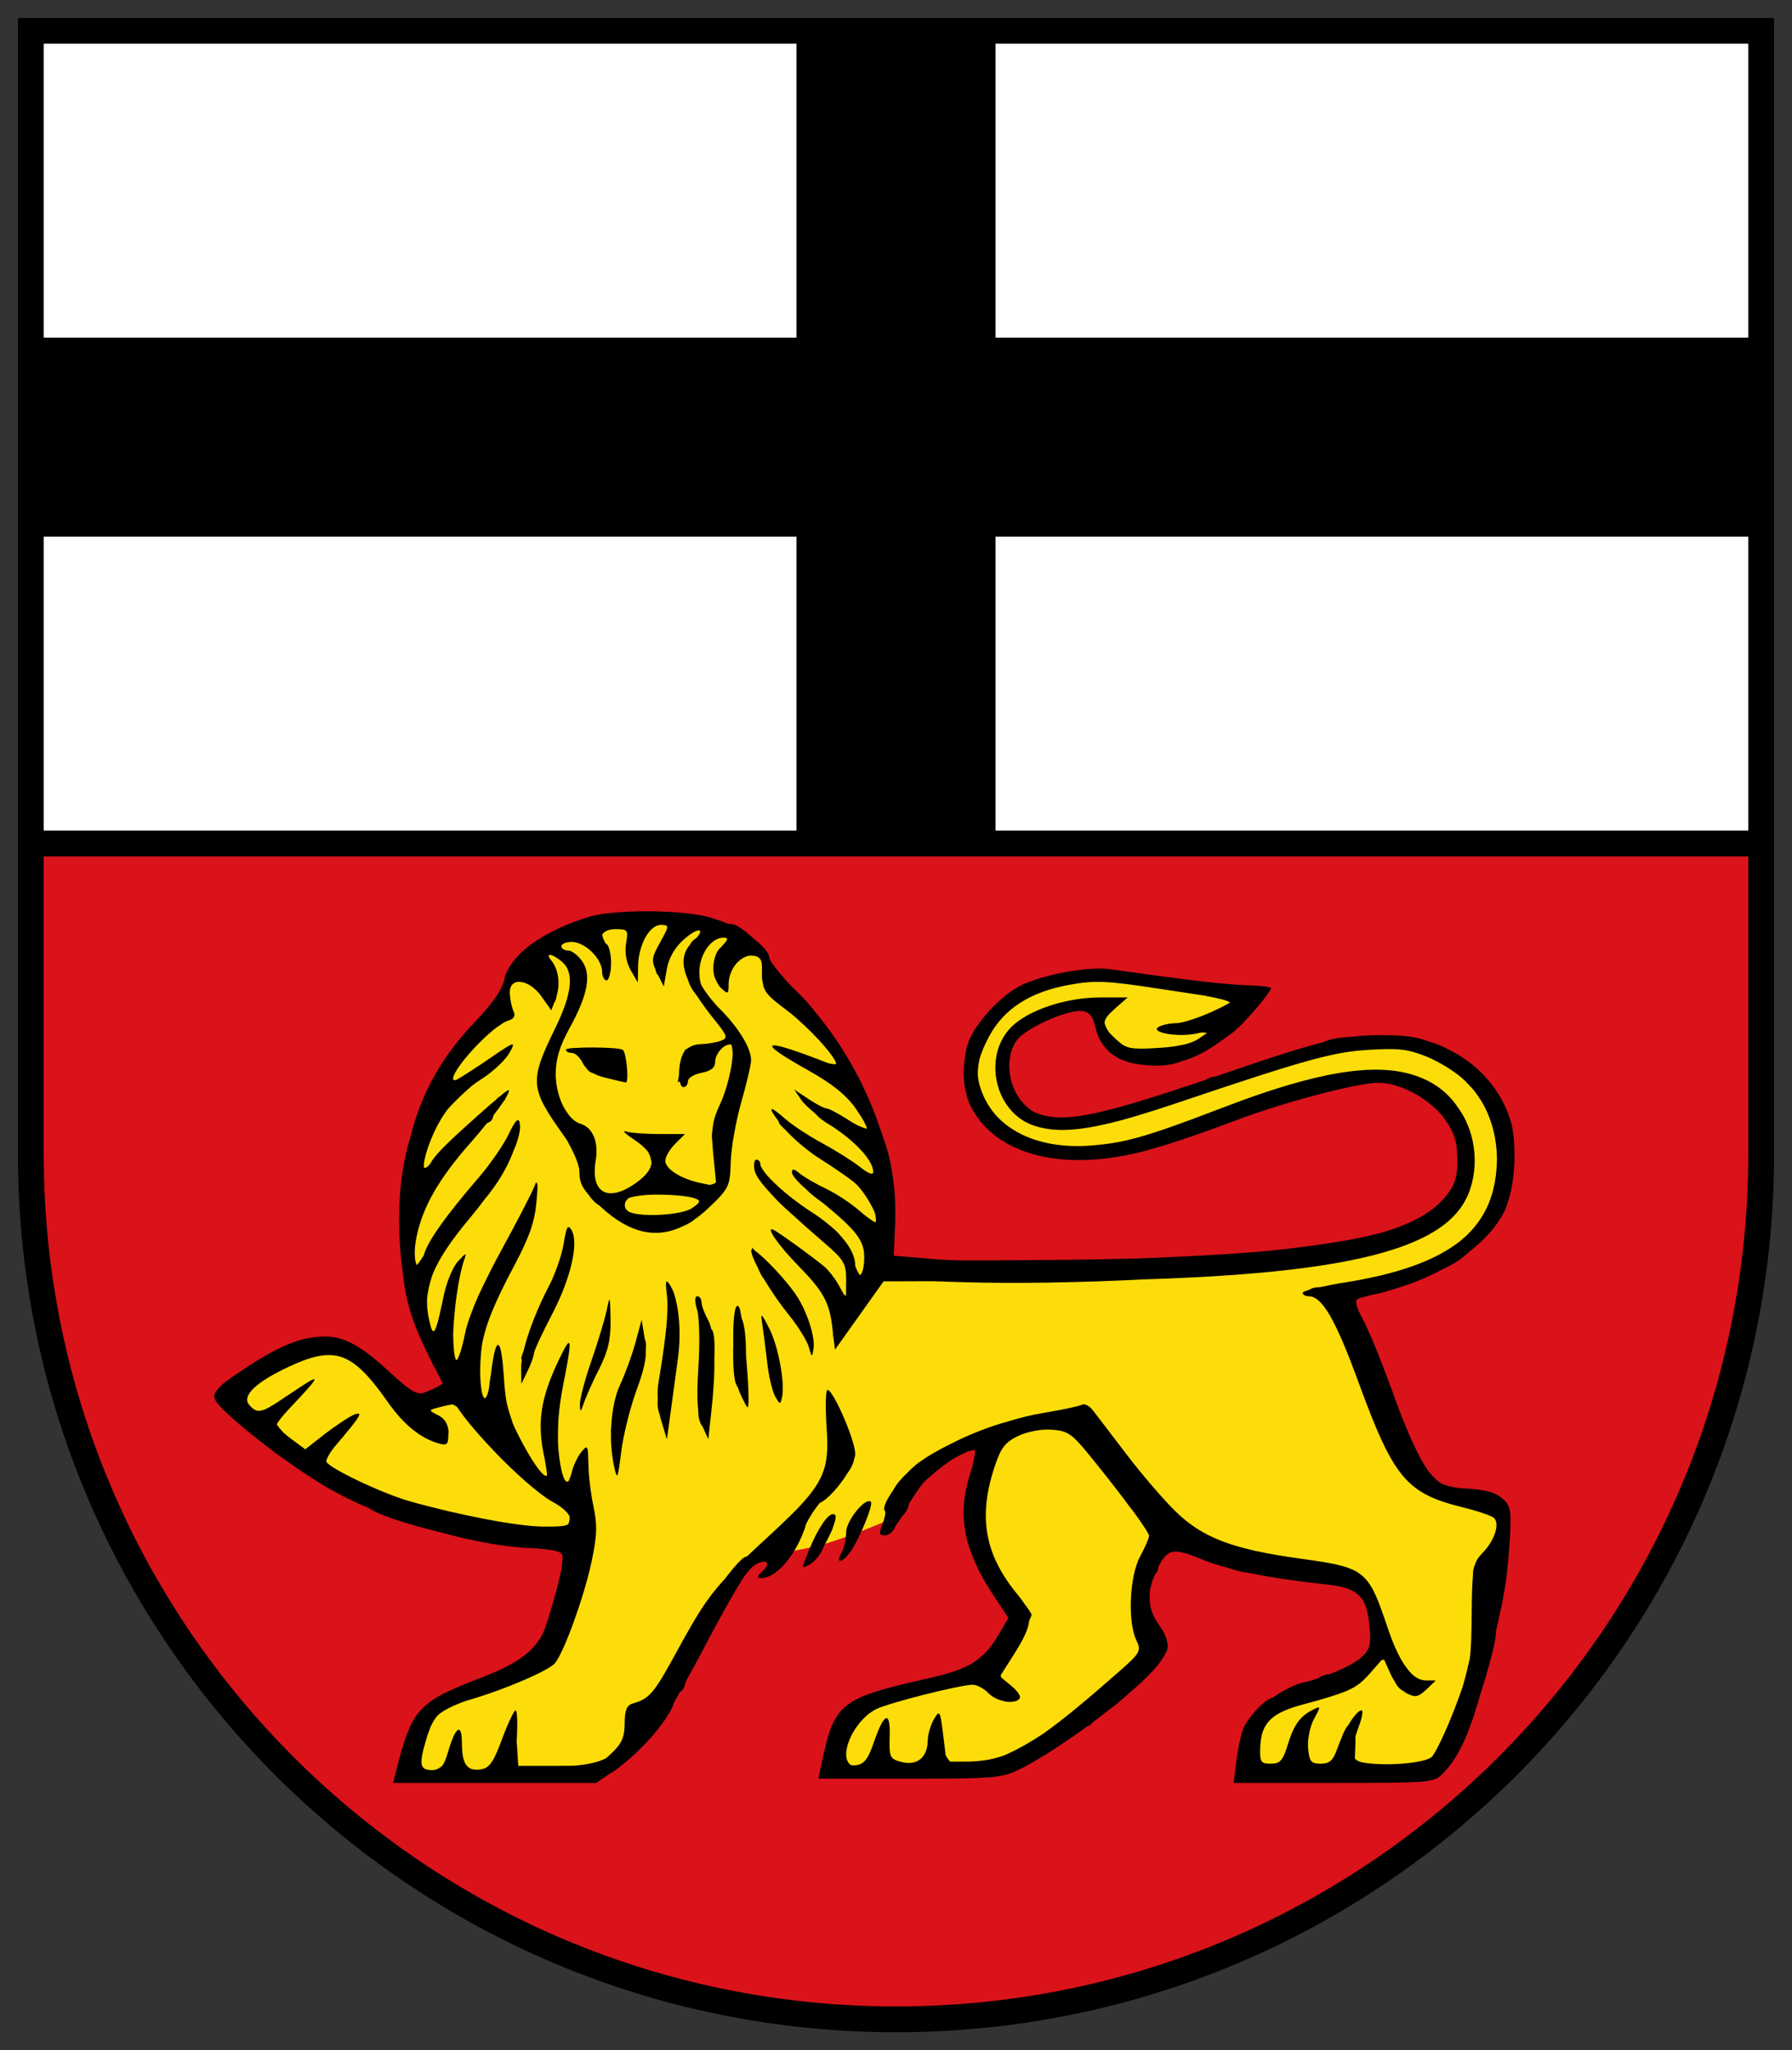 <?xml version="1.0" encoding="utf-8"?>
<svg xmlns="http://www.w3.org/2000/svg" height="572.045" width="500">
  <rect width="100%" height="100%" fill="#333333" stroke="none"/>
  <g transform="translate(-.7 92.746)">
    <path d="m492.099 229.299c-0 133.321-108.078 241.399-241.399 241.399-133.321 0-241.399-108.078-241.399-241.399l-0-127.821h482.799z" fill="#da121a" stroke="#000" stroke-linecap="round" stroke-width="7.201"/>
    <path d="m9.301-84.145h482.798v226.748h-482.798z" fill="#fff" stroke="#000" stroke-width="7.201"/>
    <path d="m9.301 1.468h482.799v55.522h-482.799z"/>
    <path d="m278.461-82.974v224.405h-55.522v-224.405z"/>
    <g fill-rule="evenodd" transform="matrix(.826 0 0 .826 -108.302 155.059)">
      <path d="m268.733 299.468s1.204-21.678 23.484-28.904c22.28-7.226 30.71-24.689 33.721-34.323s2.409-15.656-9.635-16.258-61.42-11.441-71.657-19.871c-10.237-8.43-34.323-28.301-34.323-28.301l21.076-15.054s16.258-4.215 24.689 4.817 12.645 16.86 19.269 12.645 10.839-6.022 10.839-6.022-21.076-31.312-17.463-56.001c3.613-24.688 10.237-46.366 19.871-57.807 9.635-11.441 18.065-28.301 18.065-28.301l15.656-10.237 27.097-6.022 27.097 3.613 12.645 8.43 9.032 14.452 16.86 19.269 14.452 30.108 2.409 42.151h128.26s54.796-2.409 63.829-25.291c9.032-22.882-7.828-35.527-15.656-36.732s-18.667-4.215-41.549 4.215c-22.882 8.43-66.84 21.678-74.066 19.871-7.226-1.806-33.119-11.441-33.721-25.291-.602-13.85 7.828-24.689 22.28-30.71 14.452-6.022 30.108-4.817 43.958-1.806 13.85 3.011 28.301 1.806 27.097 4.817s-14.452 17.463-18.667 19.269c-4.215 1.806-23.484.602-25.893-3.011-2.409-3.613-5.419-13.247-5.419-13.247l-10.237 1.204-16.86 6.624-4.817 13.85s1.204 15.054 12.645 16.258 25.291 1.806 60.818-10.839c35.527-12.645 60.818-22.28 78.883-9.032s21.678 42.151 13.247 52.99-22.28 18.065-33.119 21.678-16.258-1.806-15.054 9.635c1.204 11.441 19.871 53.592 27.699 59.614 7.828 6.022 25.893 5.419 24.689 13.85s-15.054 69.85-19.269 76.474c-4.215 6.624-29.506 7.226-46.366 7.226s-23.484-1.204-21.076-10.237c2.409-9.032 5.419-10.237 19.269-16.258 13.85-6.022 28.301-12.043 24.086-22.882-4.215-10.839 3.011-15.054-24.689-20.473-27.699-5.419-41.549-13.247-47.571-7.226-6.022 6.022-10.237 17.463-6.022 24.689s6.624 8.43-5.419 18.667c-12.043 10.237-30.71 32.517-59.012 32.517s-40.345 0-40.345 0l3.011-16.258 16.258-9.635 33.119-7.226 10.237-19.269-15.054-30.108 4.817-30.108-22.28 9.635-10.237 17.463s-16.258 7.226-26.495 9.635c-10.237 2.409-24.689 3.613-28.904 10.839-4.215 7.226-22.28 42.151-28.301 50.581s-17.463 15.656-17.463 15.656z" fill="#fcdd09"/>
      <path d="m-557.27 184.519c-3.691-.019-7.324.146-10.594.406-.142.011-.288-.012-.429 0-.132.011-.252.034-.382.045-.741.066-1.456.144-2.147.225-.716.084-1.399.169-2.052.27-.337.051-.637.124-.954.18-1.136.202-2.198.414-3.054.676-.99.303-1.959.619-2.911.946-.046.016-.097.029-.143.045-.917.317-1.841.653-2.72.991-.06.023-.131.022-.191.045-.86.334-1.659.684-2.481 1.036-.89.379-1.737.774-2.577 1.172-.094.045-.192.09-.286.135-.733.354-1.452.713-2.147 1.082-1.591.839-3.068 1.708-4.438 2.614-.36.238-.705.479-1.05.721-.303.212-.615.416-.907.631-.096.071-.192.154-.286.225-.52.39-1.048.773-1.527 1.172-.083.07-.157.155-.239.225-.509.432-.972.867-1.432 1.307-.15.147-.284.303-.429.451-.396.395-.791.816-1.145 1.217-2.107 2.383-3.473 4.847-3.961 7.301-.635 3.197-4.067 8.163-9.639 13.97-11.449 11.931-18.578 24.504-22.237 39.883-.731 2.051-1.635 5.778-2.338 10.049-1.794 10.889-1.67 23.569-.095 34.88.013.134.034.273.048.406 1.099 10.505 3.755 18.061 9.353 29.112l.382.766c.103.509.594 1.389 1.288 2.479l2.481 4.957c-.022.017-.071.027-.095.045l-2.481 1.352c-1.42.681-3.043 1.377-4.295 1.803-.016.002-.032-.002-.048 0-2.624.339-5.029-1.639-12.121-8.112-9.39-8.57-15.274-11.669-22.714-10.951-.016.001-.032-.001-.048 0-6.726.276-14.137 3.596-23.907 9.914-1.184.765-2.119 1.422-3.102 2.073-3.27 2.166-5.608 3.807-6.776 5.228-.024.029-.025.062-.048.09-.411.426-.775.821-1.002 1.172-1.436 2.213-.442 3.716 6.585 9.914 3.279 2.892 7.071 5.935 11.023 8.923.209.162.411.334.62.496 2.602 2.002 5.258 3.856 7.874 5.678 5.047 3.515 9.902 6.641 13.934 8.788 1.709.96 3.357 1.824 4.82 2.524 2.218 1.061 4.548 2.106 6.967 3.109.019.015.028.03.048.045 2.881 2.129 12.443 5.241 23.382 7.931.111.027.223.063.334.09 11.68 3.199 23.071 5.239 31.447 5.408 9.032.738 10.325 1.18 10.021 3.605-.092.734-.206 2.016-.334 3.38-.01.11-.037.158-.048.27-.804 3.91-2.165 8.975-3.531 13.565-.312.903-.617 1.887-.907 2.974-.008.026.008.064 0 .09-.046.171-.143.328-.191.496-.394 1.201-.783 2.337-1.145 3.29-.064.168-.128.292-.191.451-.088.193-.146.397-.239.586-2.637 5.372-7.234 9.125-15.604 12.889-.176.079-.345.146-.525.225-.233.098-.428.171-.668.27-1.409.609-2.866 1.227-4.486 1.848-.065.025-.126.02-.191.045-2.11.814-3.882 1.529-5.631 2.253-.371.153-.837.345-1.193.496-.029.012-.066.033-.095.045-.115.049-.221.087-.334.135-1.914.821-3.641 1.595-5.154 2.388-2.405 1.261-4.344 2.56-5.965 4.011-.017.015-.031.03-.048.045-.016.015-.031.03-.048.045-.503.456-.986.901-1.432 1.397-.022.024-.026.066-.048.09-.449.506-.889 1.02-1.288 1.577-.02.028-.028.062-.048.09-.398.561-.788 1.179-1.145 1.803-.011.019-.037.026-.048.045-.364.638-.671 1.314-1.002 2.028-.149.326-.286.693-.429 1.036-.191.45-.388.869-.573 1.352-1.254 3.286-2.372 7.329-3.674 12.528l-1.002 3.966h.286 34.024 12.312 21.951l4.295-2.929c1.691-.905 3.241-2.055 5.058-3.605.044-.037.099-.097.143-.135 1.303-1.022 2.521-2.112 3.722-3.245.087-.076.2-.148.286-.225.579-.554 1.152-1.119 1.718-1.712 5.365-5.245 10.299-12.036 11.071-15.322.658-1.104 1.359-2.343 2.052-3.56.774-.424 1.489-1.397 1.67-2.434.049-.282.157-.653.286-1.036.005-.016-.005-.029 0-.045 1.758-3.194 3.657-6.6 5.726-10.59 5.334-10.285 10.729-19.85 13.839-24.651.016-.025.032-.066.048-.09 1.164-1.591 2.233-2.854 3.197-3.695 1.411-.986 2.699-1.491 3.579-1.487.133.021.253.05.382.09.136.043.281.034.382.09.085.047.131.123.191.18.058.081.125.165.143.27.037.211-.002.505-.143.811-.07.153-.166.32-.286.496-.009.011.009.033 0 .045-.24.345-.599.701-1.05 1.127-.479.452-.838.811-1.097 1.127-.022.026-.074.065-.095.09-.544.645-.602.971-.191 1.127.085.045.197.069.334.09.018.002.029-.002.048 0 .128.017.259 0 .429 0 .046 0 .097.001.143 0 .313 0 .633-.033.954-.09.376-.066.761-.175 1.145-.315 1.149-.42 2.318-1.143 3.483-2.163.206-.173.415-.353.62-.541.047-.045.097-.089.143-.135 3.635-3.4 7.019-9.071 8.78-15.187 1.252-2.438 2.751-4.719 4.486-6.895 2.704-1.152 6.804-5.789 9.448-10.14 1.17-1.554 1.873-3.026 2.195-4.552.235-.724.382-1.35.382-1.893 0-5.022-8.531-24.016-9.591-21.361-.439 1.097-.458 6.85-.048 12.798.725 10.511-.108 15.773-6.824 23.659-3.053 3.585-7.327 7.684-13.218 13.114-2.626 2.421-4.848 4.479-6.872 6.399-.096.031-.217.09-.286.09-1.023 0-3.855 3.145-7.301 7.616-6.119 6.667-9.48 12.248-16.272 24.696-7.637 13.995-9.032 15.624-14.793 17.305-1.977.577-2.672 2.331-2.672 6.715 0 4.625-1.001 6.849-4.486 10.14-.677.64-1.249 1.162-1.813 1.622-2.552 1.325-6.017 2.106-10.737 2.524-.065.001-.125-.001-.191 0-1.626.028-3.402.045-5.679.045h-13.027l-.43-6.85c-.026-.433-.107-.803-.143-1.217l.095-1.307c.282-5.157.101-9.375-.43-9.374-.53.002-2.592 4.38-4.581 9.734-2.957 7.96-4.321 9.832-7.301 10.23-4.533.605-6.221-1.764-6.251-8.833-.03-6.99-2.09-5.833-4.581 2.569-.723 2.438-1.294 3.971-2.004 4.957-.851.774-1.794 1.32-2.72 1.487-.206.037-.416.045-.62.045-.069.001-.12 0-.191 0-.053 0-.091.001-.143 0-4.005-.048-4.332-1.969-1.718-10.635 1.136-3.765 2.23-6.226 4.008-8.067 2.133-1.74 5.139-3.18 9.305-4.687.468-.144.876-.258 1.384-.406 11.728-3.42 26.649-9.832 28.727-12.348 3.013-3.648 9.671-21.967 12.216-33.664 2.006-9.221 2.129-12.912.764-19.333-.697-3.276-1.3-7.776-1.575-11.356-.059-.773-.07-1.407-.095-2.073 0-.207.004-.346 0-.541-.004-.178-.046-.419-.048-.586-.001-.078.001-.104 0-.18-.017-.356-.017-.774-.048-1.082-.07-4.746-.328-4.96-2.338-2.479-1.285 1.586-2.762 4.709-3.245 6.94-.032.148-.062.269-.095.406l-.811 2.253c-1.281 1.805-2.817-2.269-3.579-10.455-.042-.449-.067-.922-.095-1.397-.026-.43-.033-.857-.048-1.307-.021-1.649.003-3.385.048-5.137.019-.734.066-1.472.095-2.208.002-.029-.002-.061 0-.09.275-3.683.811-7.6 1.575-11.447 3.223-16.241 3.023-17.944-1.193-9.193-6.54 13.575-7.786 21.888-4.915 34.385.008.045-.008.09 0 .135.425 2.376.667 3.966.716 4.912-.676 1.269-3.974-2.755-8.112-10.455-1.491-2.775-2.622-5.006-3.484-7.075-.037-.105-.059-.21-.095-.315-.722-2.088-1.372-4.147-1.861-6.174-.006-.028.005-.062 0-.09-.025-.106-.071-.209-.095-.315-.478-2.547-.747-5.422-1.002-9.283-.899-13.607-2.729-13.655-4.295-.586-.247 1.286-.454 2.663-.573 4.011-.016.18-.035.362-.048.541-1.189 6.549-2.872 4.18-3.054-5.137.024-2.776.195-5.733.525-8.562 1.157-7.198 4.333-14.82 11.071-27.49 5.135-9.656 6.886-14.824 7.444-21.631.123-1.502.248-2.726.286-3.695.102-1.318.115-1.934-.048-1.938-.084-1.012-.355-.959-.811.315-.717 2.002-5.913 12.06-11.548 22.352-2.202 4.022-4.051 7.7-5.679 11.086-.353.735-.724 1.46-1.05 2.163-1.138 2.367-2.021 4.472-2.72 6.354-.11.296-.233.568-.334.856-1.062 2.8-1.844 5.238-2.243 7.255-.956 4.838-2.247 8.779-2.911 8.968-.686-.492-1.034-4.261-1.098-8.878.29-8.021 1.755-19.364 3.722-24.966.913-2.599.727-2.559-2.052.406-.803.857-1.742 2.517-2.577 4.461-.151.351-.285.712-.43 1.082-.113.276-.223.511-.334.811-.209.57-.386 1.167-.573 1.758-.126.407-.262.827-.382 1.262-.11.396-.191.778-.286 1.172-.057.23-.136.441-.191.676-.023.104-.026.212-.048.315-.183.811-.372 1.616-.525 2.479-2.344 10.901-3.032 11.822-4.295 6.489-.665-2.808-.961-5.442-.811-8.067.034-.596.159-1.161.239-1.758.284-1.694.695-3.444 1.288-5.273.099-.305.226-.637.334-.946 2.184-5.525 6.357-11.634 13.075-19.648 1.515-1.807 2.976-3.691 4.342-5.543 4.327-5.127 7.677-10.638 9.83-16.359 1.811-4.143 2.616-7.605 2.147-9.689-.426-1.892-1.497-.777-3.722 3.876-1.712 3.58-6.263 10.178-10.116 14.646-11.187 12.971-17.427 21.783-18.563 26.273-.009.036-.039.055-.048.09-.908 1.473-1.736 2.64-2.291 3.2-.752-1.086-1.054-4.794-.143-9.328 2.08-10.355 7.656-20.013 18.563-32.312 1.779-2.006 3.471-4.078 5.106-6.084.383-.301.712-.503.954-.586.683-.235 1.264-1.207 1.384-2.253 1.423-1.825 2.597-3.444 3.388-4.642.049-.044.098-.089.143-.135.006-.009-.006-.036 0-.045.121-.126.244-.268.334-.406.107-.164.149-.303.191-.451.009-.03.042-.061.048-.09.023-.041.075-.097.095-.135 1.734-3.258 1.542-3.54-2.195-.361-.03.017-.065.027-.095.045-.407.238-.742.547-1.002.901-.026.035-.072.054-.095.09-.588.51-.987.8-1.718 1.442-13.548 11.903-18.339 16.572-20.042 19.468-.238.405-.415.646-.62.946-1.013 1.121-1.622 1.356-1.909.901-.191-1.3.496-4.59 2.195-8.878 1.664-4.199 3.516-7.639 5.822-10.68.06-.08.13-.146.191-.225 2.269-2.499 5.254-5.429 8.303-7.976.042-.035.101-.055.143-.09.034-.025.061-.065.095-.09.983-.718 1.994-1.399 3.102-2.118 3.682-2.392 7.806-6.309 9.114-8.698 1.211-2.211 1.613-3.152.286-2.569-.069.008-.182.079-.334.18-1.285.658-3.706 2.286-7.969 5.228-.67.462-1.268.874-1.909 1.307-.281.189-.585.358-.859.541-.35.219-.672.427-1.05.676-.095.063-.193.164-.286.225-.184.123-.385.232-.573.361-2.25 1.467-4.126 2.634-5.201 3.2-.017.006-.032.04-.048.045-.054.028-.093.02-.143.045-.544.15-.908.08-1.05-.225-.005-.011.005-.033 0-.045-.116-2.82 8.513-12.727 14.65-17.395.084-.064.156-.119.239-.18.029-.02.066-.025.095-.045.474-.324.911-.65 1.384-.946.297-.186.566-.364.811-.541.084-.06.208-.075.286-.135.416-.214.796-.391 1.145-.496 2.052-.615 2.586-1.575 1.813-3.245-.609-1.316-1.159-4.056-1.241-6.039-.231-5.596 6.403-4.925 10.689 1.082l3.34 4.732.954-2.569c.397-.459.674-1.236.811-2.208.004-.028-.004-.062 0-.09 1.339-4.24.619-9.129-1.861-12.122-2.171-2.621.454-2.207 3.722.586 4.175 3.568 3.441 10.689-2.338 22.487-8.707 17.774-8.513 20.164 2.72 35.917.462.648.886 1.276 1.288 1.893.01.018.038.028.048.045.038.059.058.122.095.18 2.086 3.762 3.492 7.047 3.913 9.148.008.059.04.121.048.18.029.164.033.303.048.451.024.29.047.577.048.856.005 2.795.643 4.665 2.911 7.301.07.082.117.187.191.27 1.131 1.594 2.396 2.918 3.579 3.56.315.293.61.542.954.856 9.363 8.532 18.37 10.568 27.391 6.129 1.602-.643 3.016-1.511 4.199-2.524.009-.007.039.007.048 0 1.49-1.068 2.993-2.318 4.486-3.74 6.79-6.469 7.119-7.208 7.349-15.457.132-4.759 1.76-13.844 3.579-20.189 1.819-6.345 3.28-12.678 3.293-14.105.038-4.189-4.417-11.373-11.166-17.981-.252-.247-.435-.487-.668-.721-2.342-2.677-4.05-4.917-5.058-6.895-.4-1.235-.573-2.568-.573-4.191 0-5.941 3.956-11.627 8.064-11.627 1.873 0 1.75.555-.525 2.929-.078.082-.116.185-.191.27-.015.017-.033.028-.048.045-2.112 1.427-3.38 7.038-2.004 10.455.041.102.101.172.143.27.069.158.119.304.191.451.055.137.129.273.191.406.046.085.096.19.143.27.366.712.781 1.368 1.336 1.893 2.375 2.243 2.577 2.137 2.577-1.217 0-2.611 1.028-5.14 2.577-6.985.049-.058.094-.124.143-.18.03-.033.065-.058.095-.09 1.15-1.195 2.521-2.091 3.865-2.388.493-.097.987-.111 1.479-.045.345.046.628.062.907.135.531.14.964.37 1.288.676.016.015.032.03.048.045.142.144.279.303.382.496.018.031.031.058.048.09.094.192.176.385.239.631.019.063.03.113.048.18.183.834.193 1.989.143 3.56-.045 1.43.01 2.538.334 3.605.465 3.015 2.139 4.6 7.731 8.788.597.447 1.206.905 1.813 1.397.017.014.031.031.048.045.173.146.298.255.477.406.431.356.858.709 1.288 1.082.136.116.248.246.382.361 6.544 5.738 12.775 12.983 12.98 15.007-.009.01.01.036 0 .045-.242.229-1.349.099-2.768-.27-22.281-8.754-25.113-7.861-6.681 2.434 8.005 4.471 12.87 8.366 15.986 12.798 2.364 3.362 3.997 6.361 3.818 6.895-.332.062-1.625-.421-3.34-1.217-.955-.515-1.976-1.125-3.102-1.848-3.2-2.053-6.433-3.74-7.158-3.74-.725 0-3.459-1.431-6.108-3.2l-4.82-3.2 2.434 3.56c.749 1.096 2.586 2.842 4.82 4.687.014.019.033.026.048.045.811 1.07 2.751 2.554 5.583 4.191.046.031.097.06.143.09 7.611 5.065 12.946 10.786 13.6 14.511.03.17.038.334.048.496.005.074.047.153.048.225.001.015-0.0.03 0 .045-.036 1.17-1.675.559-4.533-1.712-2.492-1.98-8.241-5.59-12.741-8.022-4.5-2.431-10.022-6.063-12.312-8.067-5.557-4.864-6.313-4.504-2.291.856-.232.327.582 1.29 2.195 2.749.051.046.091.089.143.135 2.878 3.157 7.658 7.195 11.5 9.599 4.455 2.787 9.741 6.435 11.739 8.112 2.387 2.002 5.395 6.716 6.776 10.004.44 1.616.55 2.773.286 3.335-.799-.182-3.033-1.753-5.44-3.876-2.79-2.462-7.848-5.816-11.262-7.436-3.414-1.62-7.406-3.917-8.876-5.137-1.996-1.657-2.672-1.755-2.672-.361 0 .934 2.108 3.388 4.82 5.678 1.141 1.23 3.038 2.785 5.631 4.597 11.598 9.496 13.982 12.857 13.982 18.387 0 3.215-.661 5.851-1.479 5.949-.433-.372-.902-1.383-1.527-2.884-.007-.124-.048-.233-.048-.361-.005-2.995-1.68-6.319-4.724-9.734-.052-.058-.09-.122-.143-.18-.027-.033-.068-.057-.095-.09-.964-1.161-2.127-2.271-3.531-3.38-.053-.042-.089-.093-.143-.135-.089-.075-.196-.15-.286-.225-1.783-1.488-3.802-2.968-6.06-4.416-1.103-.707-2.174-1.448-3.245-2.208-7.493-5.324-13.839-11.623-13.839-13.97 0-.732-.613-1.352-1.336-1.352-.723 0-.976 1.657-.573 3.65.332 1.638 2.042 4.08 5.201 7.481.039.049.054.086.095.135.251.269.446.485.716.766 1.453 1.637 3.463 3.623 6.108 5.949.17.149.351.344.525.496.146.134.281.224.429.361 2.827 2.594 6.126 5.527 9.973 8.833 7.145 6.138 7.882 7.309 7.874 12.979l-.048 5.318c-.244-.068-.485-.284-.764-.541l-1.575-2.839c-1.306-2.366-3.563-5.286-5.01-6.489-3.721-3.093-14.344-10.827-16.797-12.213-3.584-2.023 1.023 4.799 8.16 12.077 8.389 8.556 10.385 12.253 11.405 21l.095.766c.048 1.188.139 2.217.334 2.974l.43 3.47 8.208-11.537 8.208-11.537 16.511-.045 9.639.315c18.205.563 40.434.156 62.131-.946 68.291-2.132 99.746-10.216 108.37-26.949 4.773-9.26 3.818-21.968-2.291-30.599-.065-.091-.126-.18-.191-.27-.033-.045-.063-.09-.095-.135-3.088-4.689-7.392-8.126-12.741-10.23-.532-.219-1.07-.439-1.622-.631-.062-.021-.128-.025-.191-.045-.139-.047-.289-.09-.43-.135-13.57-4.395-33.501-.866-63.562 10.635-16.805 6.43-25.655 9.576-32.831 11.266-1.435.338-2.799.62-4.152.856-2.705.472-5.371.796-8.351 1.036-9.817.791-18.441-.871-25.053-4.552-.735-.409-1.416-.848-2.1-1.307s-1.374-.934-2.004-1.442c-3.15-2.539-5.614-5.693-7.253-9.374-.946-2.123-1.534-3.997-1.813-5.858-.076-.505-.118-1.03-.143-1.532-.013-1.586.175-3.229.525-4.912.589-2.281 1.64-4.755 3.197-7.706 5.003-9.481 13.963-15.245 27.295-17.62 8.535-1.521 12.382-1.38 29.395 1.217 7.274 1.11 11.265 1.722 15.795 2.388 5.433 1 8.32 1.75 8.971 2.388-.81.623-2.655 1.546-5.965 3.064-4.619 2.119-10.116 3.901-12.216 3.921-2.1.02-4.756.567-5.917 1.262-3.047 1.822 6.098 3.52 12.407 2.298l2.004-.406c.897-.028 1.57.058 1.909.18l-2.768 1.893c-.94.646-2.202 1.205-3.77 1.667-.136.04-.289.097-.43.135-.819.202-1.643.367-2.529.541-.607.119-1.236.214-1.861.315-.257.036-.497.057-.763.09-1.434.179-3.0.316-4.676.406-2.195.117-3.91.224-5.345.225-.855-.02-1.61-.038-2.291-.09-.302-.026-.54-.05-.811-.09-.255-.029-.532-.099-.764-.135-1.921-.429-3.129-1.378-4.915-3.064-.806-.761-1.464-1.371-2.004-1.983-.049-.068-.096-.113-.143-.18-.862-1.226-1.346-2.275-1.527-3.2.068-1.436 1.311-2.85 3.77-5.002l4.056-3.56h-9.305c-11.366 0-24.127 4.206-29.872 9.869-9.926 9.785-5.853 28.679 7.158 33.303 6.298 2.238 13.736 2.197 25.482-.586.015-.004.033.004.048 0 1.541-.356 3.116-.768 4.772-1.217 1.603-.435 3.399-.964 5.154-1.487 3.72-1.108 7.681-2.362 12.168-3.876 44.437-14.989 53.602-17.547 65.662-18.296 10.031-.624 13.272-.276 19.422 2.163.688.295 1.371.574 2.052.901 4.116 1.976 8.071 4.486 10.975 7.165.415.383.774.784 1.145 1.172.61.638 1.13 1.205 1.67 1.803 5.233 6.257 8.051 14.256 8.208 23.569-.138 10.135-2.824 17.947-8.78 24.425-.612.665-1.276 1.299-1.957 1.938-.033.03-.062.06-.095.09-.071.066-.167.114-.239.18-.424.37-.84.769-1.288 1.127-8.43 6.713-21.311 11.246-39.13 14.06-3.058.483-5.746 1.024-8.064 1.532-.353.023-.76.074-1.098.09-1.174.056-2.079.39-2.672.811-1.428.414-2.291.797-2.291 1.036 0 .662.891 1.172 2.004 1.172 4.535 0 9.056 7.763 16.797 28.932 11.9 32.543 16.175 37.675 35.408 42.406 4.946 1.217 9.621 2.822 10.403 3.56 2.043 1.929.171 7.686-3.865 11.807-1.234 1.26-2.05 2.303-2.577 4.011-.495 1.043-.689 2.171-.668 3.605-.284 2.817-.37 6.866-.43 13.204-.065 6.915-.149 11.228-.668 15.007-.015.107-.08.209-.095.315-.632 2.962-1.385 5.949-2.243 8.923-.715 2.101-1.557 4.455-2.672 7.346-3.043 7.887-6.57 15.307-7.826 16.494-2.274 2.148-15.79 3.238-23.239 1.893-1.247-.225-2.151-.651-2.72-1.397l.191-5.047c.031-.867.026-1.606 0-2.298.315-1.047.661-2.19 1.145-3.47 1.124-2.974 1.551-5.408.907-5.408-1.002 0-2.796 2.162-4.533 5.092-.727.756-1.556 2.326-2.338 4.552-.44.995-.846 1.975-1.193 2.974-1.491 4.296-2.63 5.394-5.679 5.408-3.301.015-3.89-.716-4.295-5.318-.258-2.933.643-7.338 2.004-9.824 2.374-4.336 2.349-4.469-.429-3.064-4.373 2.21-6.375 5.032-8.494 11.942-1.6 5.22-2.564 6.264-5.679 6.264-3.339 0-3.73-.55-3.579-5.318.233-7.368 2.842-10.882 10.832-13.61 1.142-.39 2.398-.759 3.77-1.127.054-.015.089-.031.143-.045.432-.114.779-.204 1.193-.315 1.346-.364 2.671-.715 3.818-1.036.037-.011.059-.035.095-.045 1.517-.426 2.843-.841 4.056-1.217.052-.017.092-.028.143-.045 7.477-2.326 9.689-3.943 13.171-7.931l3.818-4.371c.295-.056.591-.07.859 0l2.004 4.461c.395.894.888 1.835 1.479 2.704.738 1.554 1.702 2.7 2.959 3.335.011.006.036-.006.048 0 .401.329.782.628 1.145.811 2.842 1.437 3.88 1.248 6.585-1.307l3.197-3.064h-3.293c-1.436 0-2.831-.553-4.199-1.667-.208-.169-.415-.346-.62-.541-.014-.015-.033-.03-.048-.045-.049-.047-.094-.087-.143-.135-.775-.819-1.553-1.824-2.338-2.974-.011-.016-.037-.029-.048-.045-.373-.55-.73-1.191-1.097-1.803-1.45-2.589-2.855-5.807-4.199-9.779-2.102-6.212-3.59-10.572-5.297-13.745-.204-.38-.409-.735-.62-1.082-.047-.077-.096-.15-.143-.225-.188-.304-.378-.585-.573-.856-.066-.093-.124-.18-.191-.27-.261-.345-.486-.651-.764-.946-3.836-4.369-9.55-5.29-22.714-7.12-22.16-3.082-32.391-6.953-41.373-15.638-4.152-4.015-11.726-12.816-16.845-19.558-5.119-6.742-10.253-13.443-11.405-14.917-1.152-1.474-2.789-2.291-3.627-1.803-.838.489-6.96 1.789-13.6 2.884-3.359.554-7.06 1.474-10.88 2.614-.033.01-.062.035-.095.045-.935.254-1.879.524-2.815.811-5.616 1.721-11.217 3.989-16.32 6.579-.188.091-.387.179-.573.27-.111.057-.224.123-.334.18-4.197 2.074-7.912 4.241-10.737 6.354-1.171.876-2.421 2.032-3.627 3.29-2.103 1.947-3.727 3.901-4.724 5.768-2.294 3.297-3.687 6.252-2.863 7.03.37.349.081 2.084-.62 4.011-.072.197-.111.386-.191.586-.007.018-.04.027-.048.045-.293.727-.5 1.324-.62 1.803-.315 1.062-.227 1.544.334 1.667.021.011.025.035.048.045.017.003.03-.002.048 0 .252.104.613.135 1.05.135 1.265 0 2.736-1.136 3.293-2.524.094-.235.247-.504.382-.766.697-.897 1.422-1.935 2.1-3.064.177-.2.356-.425.525-.586.925-.883 1.638-2.412 1.861-3.695 1.465-2.506 3.222-5.074 4.772-7.03.008-.01-.008-.035 0-.045.046-.045.096-.09.143-.135 2.684-2.589 6.096-5.356 9.21-7.481.096-.066.191-.116.286-.18 3.608-2.16 7.024-3.687 7.778-3.155.015.01.035.033.048.045.036.054.032.113.048.225.057.42-.037 1.203-.239 2.253-.277 1.397-.714 3.229-1.336 5.182-.568 1.783-1.028 3.523-1.384 5.228-1.424 6.816-1.139 13.114 1.05 19.829.04.121.102.239.143.361.193.6.398 1.199.62 1.803.059.153.131.297.191.451.069.181.12.359.191.541 1.702 4.34 4.152 8.804 7.349 13.52l1.098 1.667 3.627 5.498-3.34 5.633c-1.222 2.055-2.411 3.822-3.722 5.318-.042.048-.101.088-.143.135-.043.048-.1.088-.143.135-3.858 4.262-8.696 6.53-17.227 8.562-.442.105-.826.211-1.288.315-.033.007-.063-.007-.095 0-1.523.344-2.669.626-4.056.946-3.926.904-7.61 1.775-10.546 2.569-.032.009-.064.036-.095.045-1.29.35-2.504.688-3.627 1.036-.032.01-.064.035-.095.045-2.261.705-4.201 1.39-5.87 2.163-.048.022-.095.068-.143.09-1.275.6-2.399 1.244-3.388 1.938-.53.372-1.018.763-1.479 1.172-.057.05-.135.084-.191.135-.199.178-.386.356-.573.541-.077.078-.164.146-.239.225-.054.056-.09.124-.143.18-.198.217-.387.447-.573.676-2.039 2.448-3.316 5.543-4.39 9.779-.079.293-.16.553-.239.856-.007.03.007.06 0 .09-.532 2.065-1.055 4.353-1.622 6.985l-1.002 4.687h.286 30.445c17.553 0 25.327-.068 30.111-.811 2.774-.43 4.556-1.107 6.585-2.073.065-.031.125-.059.191-.09.03-.014.066-.031.095-.045 1.002-.483 2.07-1.051 3.197-1.667 1.125-.615 2.306-1.299 3.531-2.028.46-.274.925-.53 1.384-.811.702-.429 1.423-.894 2.147-1.352 1.098-.694 2.252-1.457 3.388-2.208 3.198-2.116 6.466-4.361 9.735-6.76.553-.051 1.108-.442 1.479-1.082 1.952-1.454 3.867-2.947 5.726-4.416.018-.014.03-.031.048-.045 1.533-1.037 3.545-2.726 5.679-4.642.069-.059.122-.122.191-.18.146-.132.282-.226.429-.361 3.432-2.941 6.391-5.711 8.542-8.067 1.834-2.008 3.116-3.726 3.865-5.318.424-.651.711-1.227.811-1.622.242-.954.173-2.08-.191-3.335-.004-.015.004-.03 0-.045-.025-.102-.066-.212-.095-.315-.004-.013.004-.032 0-.045-.102-.345-.278-.681-.43-1.036-.157-.369-.315-.742-.525-1.127-.037-.069-.058-.156-.095-.225-.065-.114-.17-.245-.239-.361-.318-.549-.696-1.102-1.097-1.667-.021-.029-.027-.061-.048-.09-.034-.047-.062-.088-.095-.135-.441-.628-.843-1.274-1.193-1.893-.196-.346-.358-.692-.525-1.036-.143-.294-.26-.562-.382-.856-.347-.87-.641-1.733-.811-2.659-.244-1.325-.265-2.777-.191-4.371.004-.077-.004-.147 0-.225.008-.145.038-.263.048-.406.276-1.826.899-3.751 1.813-5.858.536-.214.954-.991.954-1.893 0-.089.031-.17.048-.27.665-1.363 1.347-2.476 2.004-3.29.237-.249.458-.501.716-.721.323-.276.626-.516.907-.721.03-.022.066-.024.095-.045 2.206-1.14 5.207-.296 10.88 2.073 2.484 1.038 5.511 2.007 8.971 2.929 2.626.885 4.038 1.238 5.392 1.442.292.044 1.853.303 2.481.406.067.013.124.032.191.045 7.055 1.426 15.449 2.671 25.053 3.695.677.072 1.291.138 1.909.225.015.002.033-.002.048 0 .1.014.188.03.286.045.981.143 1.886.305 2.72.496.108.025.229.064.334.09.014.003.033-.003.048 0 .489.121.944.263 1.384.406.014.004.034-.005.048 0 .438.143.848.329 1.241.496.013.005.035-.006.048 0 .39.168.75.347 1.098.541.012.007.036-.007.048 0 .346.195.649.407.954.631.017.013.031.032.048.045.297.22.598.471.859.721.015.015.032.03.048.045.258.252.491.527.716.811.014.017.034.028.048.045.224.287.428.58.62.901.017.029.03.06.048.09.383.66.68 1.386.954 2.208.016.048.032.087.048.135.01.03.038.06.048.09.247.781.448 1.674.62 2.614.017.091.032.178.048.27.075.445.13.915.191 1.397.014.109.034.205.048.315.057.482.098.967.143 1.487.013.138.035.264.048.406.053.641.113 1.257.143 1.803.257 4.68-.399 6.104-3.102 8.472-1.933 1.693-6.027 3.798-10.641 5.588-.909-.096-2.449.417-3.77 1.352-.011.008-.037-.008-.048 0-.017.012-.031.033-.048.045-1.986.656-3.965 1.18-5.87 1.622-.843.196-1.828.614-2.863 1.082-.203.082-.379.175-.573.27-1.869.898-3.929 2.117-5.917 3.515-2.256.334-7.187 5.229-9.544 9.554-.779 1.429-1.717 5.206-2.338 9.013-.016.089-.032.181-.048.27-.103.594-.216 1.146-.286 1.712v.18l-1.002 8.067h33.737c32.969 0 33.826-.048 36.935-3.2 5.029-5.098 8.613-12.486 12.55-26.408 3.033-9.415 5.674-19.327 5.345-21.451 2.505-10.732 3.555-16.729 4.199-24.425.008-.099-.008-.216 0-.315.297-2.95.527-5.781.62-8.382.034-.952.093-1.896.095-2.749.187-5.914-.46-7.163-2.768-9.193-1.959-1.724-4.868-2.686-9.258-3.064-.015-.001-.033.001-.048 0-1.391-.17-2.825-.308-4.39-.315-.063-.007-.128.007-.191 0-2.486-.277-4.65-.776-6.251-1.442-.013-.005-.035.005-.048 0-1.407-.786-2.739-1.936-4.056-3.515-.297-.356-.611-.77-.907-1.172-.087-.117-.152-.239-.239-.361-2.806-4.176-5.945-10.874-9.591-20.459-.243-.639-.516-1.318-.764-1.983-.592-1.588-1.146-3.219-1.766-4.957-.777-2.181-1.667-4.423-2.529-6.67-1.719-4.484-3.475-8.838-4.915-12.077-.017-.038-.031-.052-.048-.09-.709-1.593-1.314-2.885-1.813-3.831-.018-.034-.03-.056-.048-.09-1.78-3.349-2.564-5.377-2.481-6.489.003-.045.042-.093.048-.135.171-.402.541-.726 1.097-.991.035-.017.059-.029.095-.045.845-.246 2.424-.63 4.39-1.127.266-.052.477-.079.763-.135 1.531-.299 3.389-.798 5.345-1.397.728-.199 1.428-.457 2.147-.676 4.486-1.363 8.816-3.07 12.836-5.092.168-.077.312-.148.477-.225.524-.268 1.061-.533 1.575-.811 3.052-1.49 5.619-2.883 6.967-4.011.868-.727 1.6-1.387 2.386-2.073 5.305-4.106 9.452-8.734 11.834-13.474.536-1.066 1.009-2.344 1.432-3.785.023-.078.073-.147.095-.225.061-.186.086-.397.143-.586.898-2.956 1.424-6.214 1.718-10.14.102-1.367.146-2.732.143-4.056-0-.061 0-.119 0-.18.012-.754-.033-1.473-.048-2.208-.001-.015.001-.03 0-.045-.072-3.389-.408-6.563-1.097-8.968-1.565-5.463-4.207-10.314-7.826-14.466-.158-.181-.315-.362-.477-.541-.294-.335-.6-.666-.907-.991-.023-.023-.025-.067-.048-.09-2.972-3.133-6.53-5.828-10.689-8.022-3.117-1.644-5.442-2.676-8.017-3.38-4.559-1.677-8.121-2.025-15.795-2.073-3.519-.022-6.645.149-9.926.541-3.811.193-6.646.607-8.303 1.262-.698.276-1.104.426-1.622.631-3.2.798-6.973 1.874-11.357 3.245-.015.005-.033-.005-.048 0-6.038 1.888-13.292 4.329-22.858 7.616-.611.21-1.072.381-1.67.586-.178.028-.429.077-.573.09-1.044.093-2.026.485-2.72.991-2.175.739-4.345 1.495-6.347 2.163-.897.242-1.852.498-2.816.901-.104.034-.231.101-.334.135-.014.006-.033-.006-.048 0-30.374 10.021-40.285 11.393-48.578 7.886-.046-.019-.097-.025-.143-.045-3.003-1.715-5.394-4.618-6.872-7.976-.262-.595-.464-1.23-.668-1.848-.139-.42-.223-.835-.334-1.262-1.1-4.888-.48-10.181 2.338-13.565.219-.263.47-.536.764-.811.077-.072.157-.153.239-.225.089-.074.192-.15.286-.225.574-.484 1.26-.947 2.004-1.442.874-.569 1.84-1.15 2.863-1.712 1.023-.562 2.099-1.102 3.197-1.622.907-.43 1.856-.792 2.768-1.172.523-.218 1.013-.435 1.527-.631.045-.016.098-.029.143-.045.014-.005.034.005.048 0 3.258-1.16 6.258-1.863 8.017-1.622 1.725.236 2.864 1.188 3.627 3.019.127.305.227.634.334.991.035.11.061.253.095.361.069.256.178.485.239.766 1.637 7.604 6.865 11.985 15.413 12.934.097.016.189.03.286.045.146.015.282.032.43.045 4.467.636 9.234.319 12.789-1.082.032-.013.064-.032.095-.045 4.514-1.218 8.853-3.5 13.982-7.255.046-.034.097-.056.143-.09.437-.285.82-.608 1.241-.901 1.045-.729 2.063-1.465 2.815-2.118.246-.213.537-.509.811-.766.244-.202.567-.494.859-.766.043-.043.1-.092.143-.135.552-.523 1.108-1.153 1.766-1.848.657-.694 1.356-1.422 2.052-2.208.667-.753 1.313-1.531 1.957-2.298.044-.052.1-.084.143-.135.588-.703 1.153-1.374 1.67-2.028.023-.029.025-.062.048-.09.525-.666 1.029-1.292 1.432-1.848.009-.013-.009-.032 0-.045.596-.824 1.053-1.475 1.241-1.893.007-.017-.006-.029 0-.045.06-.138.095-.24.095-.315 0-.095-.23-.175-.62-.27-.011-.003-.037.003-.048 0-.405-.095-1.008-.23-1.718-.315-.027-.003-.068.003-.095 0-.695-.081-1.534-.161-2.434-.225-.074-.005-.164.005-.239 0-.887-.06-1.854-.1-2.863-.135-.093-.003-.282.004-.382 0-1.979-.078-5.214-.337-8.971-.676-1.866-.182-3.642-.346-6.06-.631-7.006-.825-16.643-2.109-30.874-4.101-5.8-.812-16.21.673-24.146 3.155-.526.148-1.046.314-1.622.541-1.471.51-2.867 1.007-4.056 1.577-4.388 2.104-9.488 6.624-13.266 11.356-.339.408-.655.814-.954 1.217-.348.469-.638.93-.954 1.397-.034.054-.109.081-.143.135-.922 1.379-1.718 2.762-2.291 4.056-1.043 2.358-1.675 5.321-1.909 8.427-.363 3.194-.182 6.382.477 9.238.102.443.206.881.334 1.307.007.028-.007.062 0 .09.022.073.025.153.048.225.34 1.284.772 2.442 1.288 3.47 6.917 13.767 23.744 20.111 44.904 17.801.58-.058 1.176-.153 1.766-.225.253-.033.509-.055.764-.09.079-.011.159-.034.239-.045.769-.109 1.559-.229 2.338-.361.432-.072.896-.144 1.336-.225.465-.086.915-.177 1.384-.27.063-.013.128-.032.191-.045.316-.064.637-.113.954-.18 1.341-.285 2.705-.58 4.152-.946.159-.041.317-.093.477-.135.804-.207 1.734-.488 2.577-.721.92-.264 1.838-.518 2.768-.811 7.179-2.122 15.753-5.103 26.961-9.328 15.326-5.778 39.995-12.253 46.765-12.258.74-.001 1.486.046 2.243.135.032.003.064-.003.095 0 .727.089 1.46.241 2.195.406 6.099 1.368 12.376 5.261 16.702 9.959.181.197.303.432.477.631 2.856 3.473 4.731 7.425 4.963 11.311.133 2.238.215 4.092.143 5.723-.075 1.715-.292 3.155-.668 4.461-.004.013.004.032 0 .045-.738 2.529-2.136 4.555-4.438 7.03-.397.427-.798.85-1.241 1.262-.111.107-.222.21-.334.315-4.391 3.945-10.943 7.146-20.233 9.734-.079.022-.159.023-.239.045-7.709 1.939-17.686 3.542-31.161 5.137-11.354 1.344-30.302 2.43-50.01 3.155-7.565.206-15.495.362-24.051.451-13.438.139-26.176.219-35.885.18-.231-.001-.345.001-.573 0-2.973-.106-5.693-.228-7.826-.406l-13.695-1.172.477-11.041c.069-1.552.089-3.129.048-4.732-.003-.133.004-.272 0-.406-.077-5.609-.769-11.376-2.052-17.035-.51-2.248-1.387-4.904-2.386-7.751-.093-.299-.19-.603-.286-.901-.118-.327-.259-.66-.382-.991-3.092-9.334-7.501-18.61-12.884-27.084-.453-.713-.917-1.417-1.384-2.118-2.416-3.629-4.974-7.08-7.731-10.32-.036-.042-.059-.093-.095-.135-1.513-2.082-4.08-4.923-6.967-7.616-.313-.292-.602-.562-.907-.856-4.302-4.626-7.492-8.677-7.492-9.644 0-1.629-2.003-3.903-4.963-6.174-.034-.026-.061-.064-.095-.09-2.705-2.547-5.755-4.87-7.206-5.047-.712-.087-1.307-.141-1.813-.225-.013-.006-.035.006-.048 0-1.423-.622-2.886-1.154-4.295-1.577-3.84-1.607-13.285-2.566-22.619-2.614zm4.39 4.597c.353 0 .642.03.907.045.014.001.034-.001.048 0 .241.016.456.042.62.09.013.003.035-.004.048 0 .155.051.299.125.382.225.09.11.14.262.143.451-.008.188-.039.387-.143.676-.005.017.005.028 0 .045-.319.867-1.065 2.237-2.243 4.371-2.666 4.83-3.004 6.009-1.575 9.148.143.941.453 1.671.954 2.028l1.861 3.74 1.002-5.768c.63-3.722 2.618-7.277 5.583-9.959 4.599-4.161 7.484-4.14 4.533-.766-.025.028-.07.061-.095.09-.256.208-.545.414-.859.631-.556.384-.967.971-1.336 1.667-2.601 3.083-2.879 6.776-.668 11.807.498 1.851 1.467 3.513 3.197 5.678 1.518 2.318 3.342 4.874 5.631 7.706 4.552 5.634 4.773 6.33 2.291 7.255-1.512.563-4.592 1.071-6.872 1.127-1.701.042-3.326.632-4.486 1.532-.287.127-.532.232-.668.361-.106.1-.245.374-.382.721-.062.091-.137.176-.191.27-1.055 1.862-1.562 4.953-1.527 7.481l-.43 2.524.668-.315c.232 1.152.627 1.938 1.241 1.938.84 0 1.527-.892 1.527-1.983 0-1.091 2.061-2.363 4.581-2.839 3.082-.582 4.581-1.699 4.581-3.47 0-1.825 1.125-3.852 2.577-5.047.789-.649 1.7-1.082 2.529-1.082.234 0 .384.19.525.451.156.786.279 1.608.334 2.479-.002.11.004.201 0 .315-.159 4.329-1.963 12.064-4.39 17.215-1.485 3.151-2.192 5.402-2.434 8.247-.259 1.426-.282 2.778-.048 4.371.068 1.323.164 2.78.334 4.506l.907 9.013c-.519.464-1.268.749-2.195.856l-2.863-.586c-6.318-1.31-11.412-4.353-12.025-7.075-.041-.181-.048-.363-.048-.541 0-1.246 1.467-3.797 3.293-5.633l3.34-3.335h-8.542c-4.697 0-9.819-.365-11.357-.856-1.538-.491-.191.823 2.959 2.929 2.092 1.399 3.597 2.728 4.533 4.056.019.027.029.063.048.09.63 1.193.99 2.455 1.05 3.65-.252 2.109-1.963 4.281-5.154 6.579-9.511 6.851-15.565 3.517-13.695-7.526 1.06-6.26-.974-11.14-5.154-12.393-1.118-.335-2.208-1.082-3.197-2.118-.145-.152-.288-.331-.429-.496-.025-.032-.07-.058-.095-.09-.071-.085-.121-.183-.191-.27-.452-.596-.871-1.231-1.288-1.893-.011-.017-.037-.028-.048-.045-.148-.255-.29-.542-.43-.811-.062-.106-.13-.209-.191-.315-1.521-3.069-2.481-6.929-2.481-10.771 0-5.017 1.323-9.414 4.629-15.412 6.199-11.249 7.513-18.074 4.295-22.713-1.373-1.979-3.532-3.605-4.772-3.605-.293 0-.554-.024-.811-.09-.013-.006-.035.006-.048 0-.293-.147-.622-.324-.859-.451-.306-.246-.525-.564-.525-.901 0-.793 1.578-1.442 3.531-1.442 3.813 0 8.658 4.23 9.878 8.112.01.031.038.059.048.09.071.252.11.533.191.766.053.302.095.565.095.856 0 1.733.687 3.155 1.527 3.155.514 0 .916-1.017 1.193-2.479.059-.187.104-.451.143-.676.016-.114.034-.197.048-.315.045-.369.096-.78.095-1.217-0-.171.007-.317 0-.496.004-.172.048-.32.048-.496 0-3.126-.687-6.089-1.527-6.579-.143-.084-.257-.183-.382-.27-.638-1.338-1.088-2.253-1.097-2.929.575-1.045 2.179-1.848 4.438-1.848 4.236 0 4.412.296 3.627 4.867-.519 3.02.081 6.408 1.575 9.013l2.386 4.146.095-5.453c.07-6.241 2.946-12.29 6.251-13.7.019-.008.029-.037.048-.045.233-.078.434-.14.668-.18.239-.052.475-.09.716-.09zm-22.857 41.415c-2.262-.008-4.507.056-6.204.18-.057.004-.136-.004-.191 0-.878.053-1.614.118-2.1.225-.463.1-.716.227-.716.361 0.0.074.02.155.048.225.031.08.08.153.143.225.239.276.688.493 1.241.586.195.033.405.045.62.045 1.125 0 2.763 1.58 3.674 3.47.248.514.585.982 1.002 1.442.03.034.064.057.095.09.604.963 1.325 1.578 2.481 1.893 1.119.608 2.422 1.069 3.913 1.442 3.212.804 6.39 1.54 7.015 1.622 1.139.149.27-9.794-.954-10.951-.589-.556-5.394-.84-10.069-.856zm21.903 49.707c.824.001 1.684.011 2.577.045 6.743.259 10.515.971 11.31 2.073.056.625-.696 1.329-2.434 2.479-3.39 2.242-16.307 3.111-20.806 1.397-2.328-.887-2.42-3.463-.525-4.822.019-.013.029-.032.048-.045 2.136-.718 5.476-1.134 9.83-1.127zm-30.349 10.996c-.522.254-.925 1.919-1.479 5.408-.456 2.872-1.806 7.184-3.34 10.861-.256.613-.501 1.236-.764 1.803s-.549 1.121-.811 1.622c-4.069 7.791-7.207 15.922-8.637 22.037-.107.274-.246.741-.334.946-.493 1.144-.573 1.844-.286 2.118-.168 1.136-.253 2.187-.239 3.064l.095 5.047 2.1-4.326c1.154-2.379 2.109-5.045 2.147-5.949.038-.904 2.79-6.858 6.108-13.204 6.318-12.082 9.129-24.143 6.585-28.436-.45-.759-.832-1.144-1.145-.991zm61.987 6.76.239.811c-.245-.054-.382-.021-.382.225 0 1.13.875 3.318 2.291 6.039.005.013-.005.032 0 .045.017.033.03.057.048.09.621 1.492 1.36 2.865 2.052 3.695 2.345 3.934 5.355 8.312 8.399 12.077 3.03 3.749 6.025 8.56 6.633 10.68 1.05 3.663 1.118 3.693 1.622.586.611-3.764-2.079-12.248-5.631-17.711-3.327-5.117-10.988-13.203-14.077-15.277l-1.193-1.262zm-28.727 11.627c-.327.191-.251 1.617.095 4.597.133 1.139.181 2.414.191 3.785-.04.844-.08 1.69-.095 2.704-.008.561-.066 1.298-.095 1.938-.36 4.947-1.249 11.591-2.911 21.541-.224 1.344-.27 3.024-.191 4.777-.059 1.65-.057 3.077.143 3.831.188.707.337 1.267.525 1.758.143.66.297 1.299.477 1.893l1.957 6.444 1.193-8.652c.653-4.759 1.79-13.13 2.529-18.612.948-7.029.644-14.18-.62-19.423-.18-.746-.353-1.503-.573-2.163-.009-.027.009-.064 0-.09-.039-.133-.057-.196-.095-.315-.041-.115-.101-.204-.143-.315-.181-.503-.358-.956-.525-1.172-.007-.009.007-.036 0-.045-.264-.562-.558-1.086-.859-1.532-.483-.715-.806-1.061-1.002-.946zm10.355 4.957c-.869 0-.898 1.796-.048 4.597.764 2.517.957 11.239.429 19.378-.425 6.564-.438 10.919-.095 14.15.055 1.422.133 2.621.286 3.2.391 1.471.796 2.281 1.193 2.614l1.956 4.371.954-8.652c.832-7.353 1.2-13.742 1.098-18.972.21-5.941-.107-8.842-1.05-9.644-.292-1.17-.587-2.133-1.002-2.884-1.255-2.272-2.291-5.03-2.291-6.129 0-1.099-.65-2.028-1.432-2.028zm-29.681 1.217c-.187.049-.483 1.399-1.002 3.831-.678 3.173-3.032 10.877-5.201 17.125-2.17 6.248-3.842 12.737-3.77 14.421.117 2.733.246 2.678 1.336-.541.504-1.487 1.919-4.763 3.531-8.157.058-.122.132-.238.191-.361.04-.077.056-.19.095-.27.443-.925.938-1.859 1.384-2.749 3.007-5.997 3.933-10.041 3.818-16.584-.082-4.69-.141-6.777-.382-6.715zm43.377 2.028c-1.182-.411-1.673 5.813-1.527 12.708-.172 5.452.076 11.592.859 13.519.261.642.527 1.122.764 1.487.007.011-.007.034 0 .045.15.524.307.967.477 1.352 1.25 2.824 2.467 5.136 2.72 5.137.669.003.246-8.881-.525-17.575.028-6.074-.538-10.596-1.479-12.483-.292-1.802-.563-3.245-.811-3.65-.175-.286-.324-.488-.477-.541zm8.064 3.335c-.183.084-.073 1.041.191 2.794.356 2.365 1.114 8.146 1.67 12.889.003.029-.003.061 0 .09.143 1.22.311 2.486.525 3.695.135.791.28 1.55.43 2.163.016.067.031.115.048.18.541 2.499 1.189 4.594 1.718 5.498 1.616 2.761 1.717 2.778 2.291.18 1.055-4.775-1.285-17.3-4.342-23.254-1.543-3.005-2.294-4.345-2.529-4.236zm-40.561 1.352-2.1 7.796c-1.175 4.276-3.535 10.682-5.201 14.241-1.57 3.352-2.564 8.066-2.911 13.069-.003.045.003.09 0 .135-.124 1.2-.204 2.328-.143 3.245.002.032-.002.059 0 .09-.036 3.919.358 7.848 1.145 11.356.972 4.331 1.195 3.785 2.291-5.182.677-5.542 2.998-14.923 5.154-20.82 2.405-6.581 3.317-10.255 3.197-14.015.125-1.297.082-2.291-.143-2.839-.047-.113-.092-.184-.143-.27-.01-.062-.037-.117-.048-.18l-1.098-6.625zm-104.887 11.942c6.553.354 11.642 5.184 19.088 15.773 5.393 7.67 11.004 12.233 17.084 14.015 2.961.868 3.414.524 3.436-3.064.134-.743.046-1.553-.191-2.343-.006-.029.007-.062 0-.09-.086-.272-.157-.555-.286-.811-.514-1.393-1.458-2.393-2.959-3.155-3.424-1.738-3.44-1.744 1.05-2.884 1.55-.394 2.908-.689 3.77-.811.512.198 1.05.498 1.575.901 2.458 3.764 6.698 8.775 11.453 13.79 1.199 1.265 2.386 2.546 3.627 3.785.047.047.096.088.143.135 6.529 6.512 13.321 12.367 17.274 14.466 2.745 1.457 4.806 3.318 5.488 4.777.03.345.059.696 0 1.082-.092.609-.25 1.106-.429 1.532-1.016.74-3.393.88-8.828.811-8.55-.108-27.835-3.787-44.665-8.517-9.501-2.671-28.288-11.665-28.25-13.519.019-.917 1.417-3.29 3.102-5.273 8.481-9.982 9.488-11.568 6.537-10.59-.929.308-2.96 1.554-5.249 3.109-.083.057-.155.122-.239.18-1.392.954-2.881 1.965-4.295 3.064l-6.967 5.453-4.867-3.605c-.946-.699-1.733-1.378-2.481-2.028-1.088-1.15-1.974-2.168-2.243-2.794-.007-.016.006-.029 0-.045.381-.855 2.001-2.927 3.961-5.002 11.611-12.292 11.766-12.904-.143-4.822-.722.436-1.53.984-2.434 1.622-6.737 4.501-8.124 4.631-10.689 1.712-2.684-3.054 2.131-7.693 13.457-12.979 5.782-2.698 10.24-4.088 14.173-3.876zm241.985 25.146c.472-.005.943.016 1.384.045 5.263.344 6.814 1.339 12.216 7.931 4.468 5.453 8.451 10.539 11.882 15.052.013.018.035.027.048.045 1.249 1.74 2.507 3.393 3.674 4.867 3.118 4.273 5.106 7.33 5.106 7.976 0 .779-1.374 3.921-3.054 7.03-3.528 6.53-4.223 22.03-1.241 28.211 1.735 3.597 1.393 4.239-5.774 10.545-10.513 9.251-18.286 15.734-24.671 20.324-.19.129-.384.279-.573.406-.034.024-.061.066-.095.09-4.455 2.982-8.637 5.348-12.55 7.12-.324.147-.634.267-.954.406-.157.057-.321.126-.477.18-4.175 1.447-8.136 1.932-12.693 1.938h-5.106c-.573-.58-1.093-1.346-1.527-2.208l-.811-6.67c-1.038-8.447-1.202-8.729-3.149-5.408-1.13 1.927-2.07 5.221-2.1 7.346-.078 5.558-3.644 8.419-8.828 7.075-3.964-1.028-4.216-1.578-4.008-8.698.237-8.123-1.545-8.046-4.486-.361-.206.55-.416 1.091-.573 1.622-.155.437-.317.786-.477 1.262-1.728 5.121-3.134 6.908-5.726 7.255-.627.084-1.149.074-1.575.045-1.087-.419-1.709-1.619-1.861-3.29-.011-.117.006-.239 0-.361.008-5.398 4.921-12.813 10.212-15.367 4.559-2.201 28.383-8.202 32.592-8.202 1.39 0 3.777 1.298 5.297 2.884 1.234 1.288 3.134 2.189 5.011 2.614.031.01.064.036.095.045.218.047.453.101.668.135.279.044.548.098.811.09 1.769.135 3.323-.242 3.961-1.217.441-.674-.89-2.583-2.959-4.281l-3.293-2.704c-.112-.268-.174-.56-.191-.811l4.104-6.444c3.388-5.305 5.176-8.825 5.488-11.762.003-.029-.003-.061 0-.09.455-1.033.811-1.852.811-2.118 0-.373-1.005-1.886-2.434-3.74-.089-.116-.146-.241-.239-.361-.476-.709-1.02-1.474-1.67-2.253-11.416-13.669-13.811-26.363-8.16-43.533 2.134-6.484 3.578-8.364 7.921-10.455 2.72-1.309 6.667-2.171 9.973-2.208zm-60.508 24.2c-2.458.457-7.492 7.047-7.492 10.455 0 1.72-.387 3.908-.954 5.543-.189.545-.403 1.013-.62 1.397-1.1 1.941-1.04 2.853-.334 2.749.352-.052.845-.369 1.432-.901.304-.271.614-.551.954-.946.328-.382.706-.857 1.05-1.352 3.055-4.404 7.73-15.863 6.824-16.719-.157-.148-.35-.217-.573-.225-.095-.004-.181-.02-.286 0zm-11.93 4.371c-.918-.013-2.151 1.163-3.531 3.2-1.31 1.933-2.779 4.615-4.152 7.931-.767 1.854-1.332 3.254-1.718 4.281-.006.015.006.03 0 .045-.034.09-.065.141-.095.225-.791 1.916-.934 2.524.048 2.118.153-.063.413-.206.62-.315.082-.043.196-.085.286-.135.223-.125.441-.244.716-.406.026-.015.069-.029.095-.045.195-.115.382-.266.573-.406.015-.013.033-.032.048-.045 1.781-1.327 3.373-3.601 4.008-5.633.876-1.524 1.714-3.133 2.386-4.642.082-.139.162-.335.239-.496.015-.034.033-.057.048-.09.167-.363.305-.776.43-1.217.769-2.03 1.135-3.66.668-4.101-.2-.189-.412-.267-.668-.27z" transform="translate(908.064 -176.698)"/>
    </g>
  </g>
</svg>